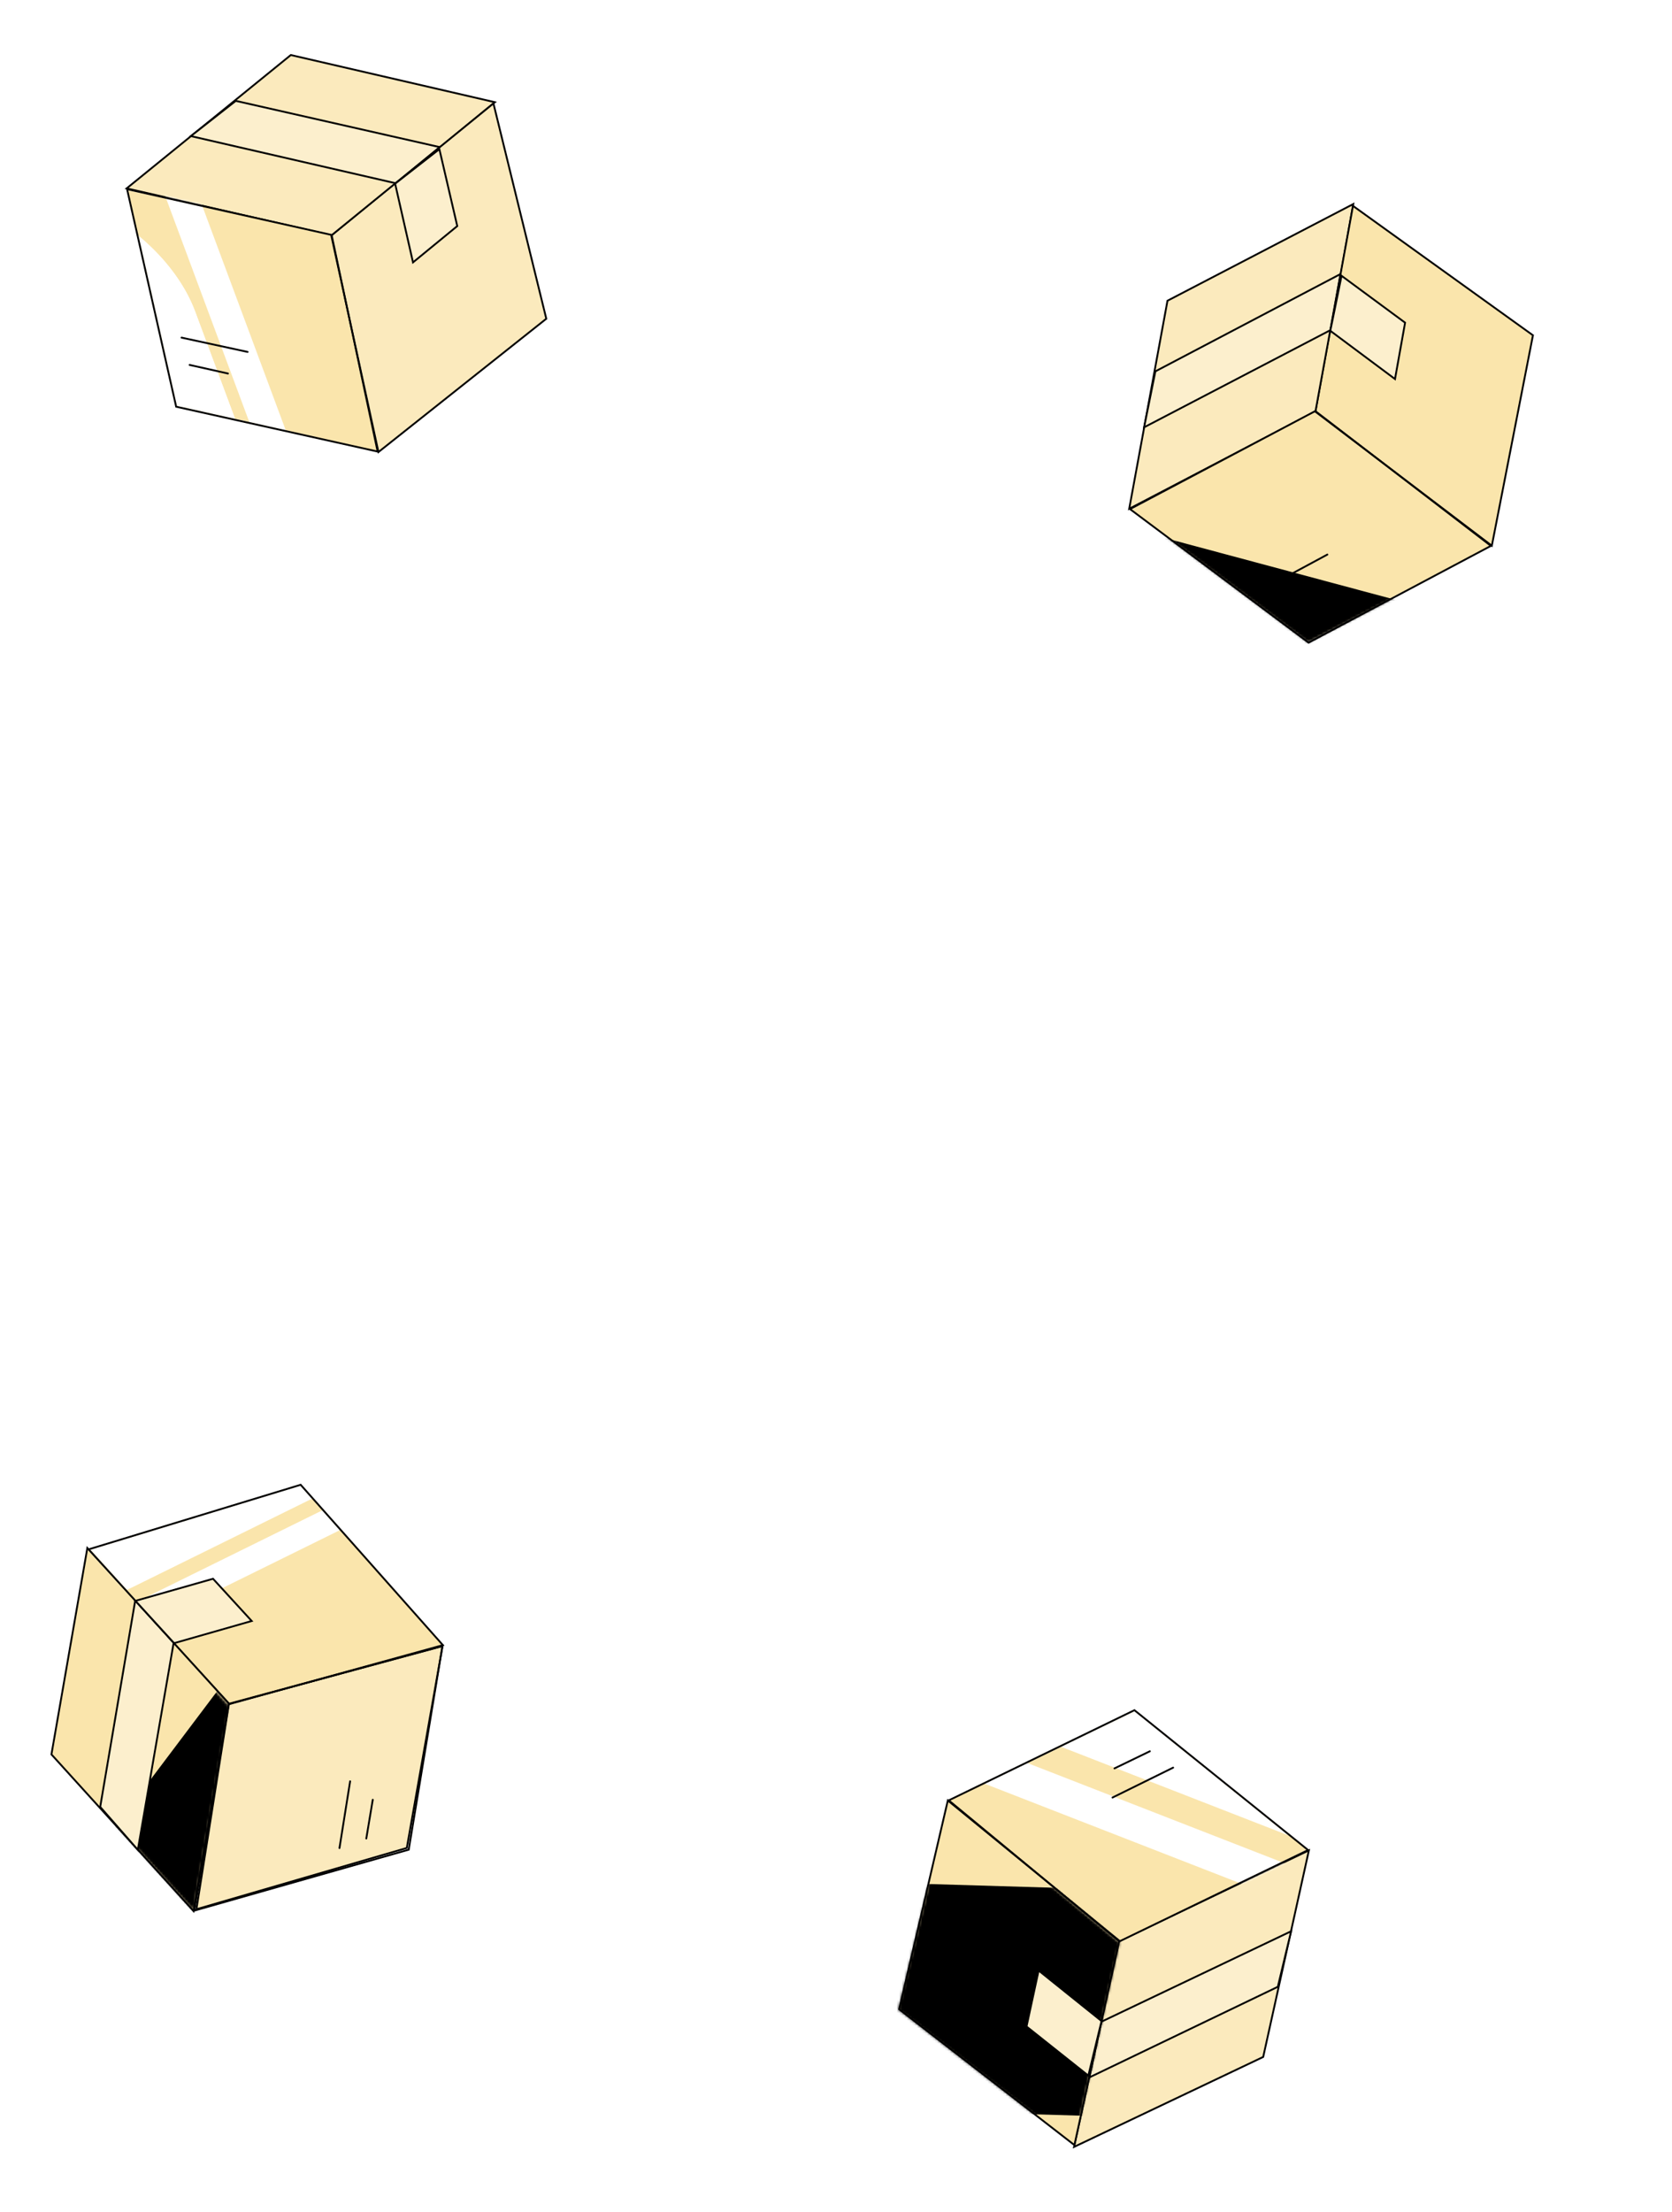 <svg width="661" height="874" viewBox="0 0 661 874" fill="none" xmlns="http://www.w3.org/2000/svg">
<path d="M520.419 162.387L446.418 201.058L461.546 118.838L534.997 80.633L520.419 162.387Z" fill="#FAE5AC"/>
<path d="M520.419 162.387L446.418 201.058L461.546 118.838L534.997 80.633L520.419 162.387Z" fill="white" fill-opacity="0.2" style="mix-blend-mode:plus-lighter"/>
<path d="M520.419 162.387L446.418 201.058L461.546 118.838L534.997 80.633L520.419 162.387Z" stroke="black" stroke-width="0.725"/>
<path d="M526.01 130.434L452.303 168.862L456.764 146.745L529.98 108.268L526.01 130.434Z" fill="#FAE5AC"/>
<path d="M526.01 130.434L452.303 168.862L456.764 146.745L529.98 108.268L526.01 130.434Z" fill="white" fill-opacity="0.4" style="mix-blend-mode:plus-lighter"/>
<path d="M526.01 130.434L452.303 168.862L456.764 146.745L529.98 108.268L526.01 130.434Z" stroke="black" stroke-width="0.725"/>
<path d="M589.043 215.688L519.481 162.486L447.018 201.472L517.374 253.359L589.043 215.688Z" fill="#FAE5AC"/>
<mask id="mask0_293_1339" style="mask-type:alpha" maskUnits="userSpaceOnUse" x="446" y="162" width="144" height="92">
<path d="M589.779 216.148L519.979 162.312L446.232 200.979L517.131 253.873L589.779 216.148Z" fill="#FF5219"/>
</mask>
<g mask="url(#mask0_293_1339)">
<g filter="url(#filter0_fg_293_1339)">
<rect x="597.568" y="249.326" width="89.607" height="170.635" transform="rotate(105 597.568 249.326)" fill="black"/>
</g>
</g>
<path d="M605.874 132.812L589.604 215.209L520.411 162.516L535.1 81.284L605.874 132.812Z" fill="#FAE5AC"/>
<path d="M519.986 162.431L446.741 201.18L517.329 253.955L589.399 215.714L519.986 162.431Z" stroke="black" stroke-width="0.725"/>
<path d="M520.031 162.682L534.881 81.361L606.024 132.5L589.772 215.646L520.031 162.682Z" stroke="black" stroke-width="0.725"/>
<path d="M525.921 130.72L530.362 108.983L555.481 127.51L551.493 149.783L525.921 130.72Z" fill="#FAE5AC"/>
<path d="M525.921 130.72L530.362 108.983L555.481 127.51L551.493 149.783L525.921 130.72Z" fill="white" fill-opacity="0.4" style="mix-blend-mode:plus-lighter"/>
<path d="M525.921 130.72L530.362 108.983L555.481 127.51L551.493 149.783L525.921 130.72Z" stroke="black" stroke-width="0.725"/>
<line x1="501.22" y1="231.811" x2="524.745" y2="219.147" stroke="black" stroke-width="0.725" stroke-linecap="round"/>
<path d="M510.654 237.943L524.384 230.68" stroke="black" stroke-width="0.725" stroke-linecap="round"/>
<path d="M442.11 767.204L517.449 731.21L499.385 812.836L424.612 848.384L442.11 767.204Z" fill="#FAE5AC"/>
<path d="M442.11 767.204L517.449 731.21L499.385 812.836L424.612 848.384L442.11 767.204Z" fill="white" fill-opacity="0.2" style="mix-blend-mode:plus-lighter"/>
<path d="M442.11 767.204L517.449 731.21L499.385 812.836L424.612 848.384L442.11 767.204Z" stroke="black" stroke-width="0.725"/>
<path d="M435.38 798.936L510.416 763.173L505.166 785.116L430.617 820.945L435.38 798.936Z" fill="#FAE5AC"/>
<path d="M435.38 798.936L510.416 763.173L505.166 785.116L430.617 820.945L435.38 798.936Z" fill="white" fill-opacity="0.4" style="mix-blend-mode:plus-lighter"/>
<path d="M435.38 798.936L510.416 763.173L505.166 785.116L430.617 820.945L435.38 798.936Z" stroke="black" stroke-width="0.725"/>
<path d="M375.436 711.478L443.048 767.139L516.861 730.774L448.41 676.4L375.436 711.478Z" fill="#FAE5AC"/>
<mask id="mask1_293_1339" style="mask-type:alpha" maskUnits="userSpaceOnUse" x="374" y="675" width="144" height="93">
<path d="M374.721 710.991L442.547 767.294L517.632 731.294L448.674 675.894L374.721 710.991Z" fill="#FF5219"/>
</mask>
<g mask="url(#mask1_293_1339)">
<g filter="url(#filter1_fg_293_1339)">
<rect x="306.994" y="646.466" width="101.471" height="268.164" rx="50.735" transform="rotate(-68.721 306.994 646.466)" fill="white"/>
</g>
<g filter="url(#filter2_fg_293_1339)">
<rect width="13.745" height="268.164" rx="6.872" transform="matrix(-0.363 0.932 0.932 0.363 306.998 658.065)" fill="white"/>
</g>
</g>
<path d="M355.65 793.697L374.862 711.936L442.122 767.074L424.532 847.729L355.65 793.697Z" fill="#FAE5AC"/>
<mask id="mask2_293_1339" style="mask-type:alpha" maskUnits="userSpaceOnUse" x="355" y="711" width="88" height="137">
<path d="M355.083 794.147L375.169 711.704L442.574 767.641L424.534 847.727L355.083 794.147Z" fill="#FF5219"/>
</mask>
<g mask="url(#mask2_293_1339)">
<g filter="url(#filter3_fg_293_1339)">
<rect x="289.066" y="831.935" width="89.717" height="235.376" transform="rotate(-88.296 289.066 831.935)" fill="black"/>
</g>
</g>
<path d="M442.543 767.176L517.13 731.076L448.478 675.806L375.085 711.44L442.543 767.176Z" stroke="black" stroke-width="0.725"/>
<path d="M442.505 766.923L424.751 847.659L355.486 794.004L374.707 711.494L442.505 766.923Z" stroke="black" stroke-width="0.725"/>
<path d="M435.477 798.654L430.259 820.218L405.821 800.802L410.604 778.687L435.477 798.654Z" fill="#FAE5AC"/>
<path d="M435.477 798.654L430.259 820.218L405.821 800.802L410.604 778.687L435.477 798.654Z" fill="white" fill-opacity="0.4" style="mix-blend-mode:plus-lighter"/>
<path d="M435.477 798.654L430.259 820.218L405.821 800.802L410.604 778.687L435.477 798.654Z" stroke="black" stroke-width="0.725"/>
<line x1="463.784" y1="698.512" x2="439.82" y2="710.325" stroke="black" stroke-width="0.725" stroke-linecap="round"/>
<path d="M454.576 692.047L440.593 698.813" stroke="black" stroke-width="0.725" stroke-linecap="round"/>
<path d="M90.673 672.913L76.509 755.199L20.334 693.284L34.534 611.718L90.673 672.913Z" fill="#FAE5AC" stroke="black" stroke-width="0.725"/>
<mask id="mask3_293_1339" style="mask-type:alpha" maskUnits="userSpaceOnUse" x="20" y="612" width="71" height="143">
<path d="M90.673 674.326L34.716 612.588L20.581 693.419L76.578 754.963L90.673 674.326Z" fill="#FF5219"/>
</mask>
<g mask="url(#mask3_293_1339)">
<g filter="url(#filter4_fg_293_1339)">
<rect x="88.49" y="664.784" width="65.04" height="170.635" transform="rotate(37.007 88.49 664.784)" fill="black"/>
</g>
</g>
<path d="M68.666 649.082L54.489 730.987L39.615 714.021L53.457 632.476L68.666 649.082Z" fill="#FAE5AC"/>
<path d="M68.666 649.082L54.489 730.987L39.615 714.021L53.457 632.476L68.666 649.082Z" fill="white" fill-opacity="0.4" style="mix-blend-mode:plus-lighter"/>
<path d="M68.666 649.082L54.489 730.987L39.615 714.021L53.457 632.476L68.666 649.082Z" stroke="black" stroke-width="0.725"/>
<path d="M90.507 673.282L77.654 754.465L160.822 730.247L174.952 650.48L90.507 673.282Z" fill="#FAE5AC"/>
<path d="M90.507 673.282L77.654 754.465L160.822 730.247L174.952 650.48L90.507 673.282Z" fill="white" fill-opacity="0.2" style="mix-blend-mode:plus-lighter"/>
<path d="M90.507 673.282L77.654 754.465L160.822 730.247L174.952 650.48L90.507 673.282Z" stroke="black" stroke-width="0.725"/>
<path d="M119.017 587.042L174.64 649.971L90.771 672.998L35.114 612.032L119.017 587.042Z" fill="#FAE5AC"/>
<mask id="mask4_293_1339" style="mask-type:alpha" maskUnits="userSpaceOnUse" x="35" y="586" width="140" height="88">
<path d="M118.976 586.32L174.65 650.357L90.046 673.04L35.113 612.034L118.976 586.32Z" fill="#FF5219"/>
</mask>
<g mask="url(#mask4_293_1339)">
<g filter="url(#filter5_fg_293_1339)">
<rect x="271.777" y="519.055" width="389.857" height="291.257" rx="145.628" transform="rotate(153.758 271.777 519.055)" fill="white"/>
</g>
<g filter="url(#filter6_fg_293_1339)">
<rect width="389.857" height="10.093" rx="5.047" transform="matrix(-0.897 0.442 0.442 0.897 272.604 525.296)" fill="white"/>
</g>
</g>
<path d="M90.446 673.283L76.804 755.016L161.584 730.93L174.918 650.44L90.446 673.283Z" stroke="black" stroke-width="0.725"/>
<path d="M90.672 673.399L35.043 612.252L118.86 586.732L175.089 650.102L90.672 673.399Z" stroke="black" stroke-width="0.725"/>
<path d="M68.832 649.326L53.547 632.603L84.223 623.88L99.508 640.565L68.832 649.326Z" fill="#FAE5AC"/>
<path d="M68.832 649.326L53.547 632.603L84.223 623.88L99.508 640.565L68.832 649.326Z" fill="white" fill-opacity="0.4" style="mix-blend-mode:plus-lighter"/>
<path d="M68.832 649.326L53.547 632.603L84.223 623.88L99.508 640.565L68.832 649.326Z" stroke="black" stroke-width="0.725"/>
<line x1="134.207" y1="730.3" x2="138.415" y2="703.915" stroke="black" stroke-width="0.725" stroke-linecap="round"/>
<path d="M144.807 726.521L147.366 711.2" stroke="black" stroke-width="0.725" stroke-linecap="round"/>
<path d="M131.46 93.094L50.072 74.447L114.969 21.745L195.635 40.389L131.46 93.094Z" fill="#FAE5AC"/>
<path d="M131.46 93.094L50.072 74.447L114.969 21.745L195.635 40.389L131.46 93.094Z" fill="white" fill-opacity="0.2" style="mix-blend-mode:plus-lighter"/>
<path d="M131.46 93.094L50.072 74.447L114.969 21.745L195.635 40.389L131.46 93.094Z" stroke="black" stroke-width="0.725"/>
<path d="M156.458 72.424L75.452 53.784L93.207 39.862L173.872 58.146L156.458 72.424Z" fill="#FAE5AC"/>
<path d="M156.458 72.424L75.452 53.784L93.207 39.862L173.872 58.146L156.458 72.424Z" fill="white" fill-opacity="0.4" style="mix-blend-mode:plus-lighter"/>
<path d="M156.458 72.424L75.452 53.784L93.207 39.862L173.872 58.146L156.458 72.424Z" stroke="black" stroke-width="0.725"/>
<path d="M149.033 178.19L130.681 92.559L50.259 75.152L70.068 160.297L149.033 178.19Z" fill="#FAE5AC"/>
<mask id="mask5_293_1339" style="mask-type:alpha" maskUnits="userSpaceOnUse" x="49" y="74" width="101" height="106">
<path d="M149.294 179.017L131.173 92.75L49.982 74.265L69.549 160.529L149.294 179.017Z" fill="#FF5219"/>
</mask>
<g mask="url(#mask5_293_1339)">
<g filter="url(#filter7_fg_293_1339)">
<rect x="142.93" y="299.9" width="159.161" height="268.164" rx="79.581" transform="rotate(159.589 142.93 299.9)" fill="white"/>
</g>
<g filter="url(#filter8_fg_293_1339)">
<rect x="142.932" y="299.9" width="159.161" height="268.164" rx="79.581" transform="rotate(159.589 142.932 299.9)" fill="white"/>
</g>
<g filter="url(#filter9_fg_293_1339)">
<rect x="158.318" y="291.924" width="12.368" height="268.164" rx="6.184" transform="rotate(159.589 158.318 291.924)" fill="white"/>
</g>
</g>
<path d="M215.648 126.096L149.768 178.19L131.367 93.187L195.288 40.951L215.648 126.096Z" fill="#FAE5AC"/>
<path d="M215.648 126.096L149.768 178.19L131.367 93.187L195.288 40.951L215.648 126.096Z" fill="white" fill-opacity="0.2" style="mix-blend-mode:plus-lighter"/>
<path d="M131.1 92.843L50.237 74.748L69.646 160.719L149.286 178.438L131.1 92.843Z" stroke="black" stroke-width="0.725"/>
<path d="M130.973 93.067L195.073 40.868L215.967 125.957L149.614 178.632L130.973 93.067Z" stroke="black" stroke-width="0.725"/>
<path d="M156.206 72.584L173.699 58.937L180.77 89.338L163.274 103.686L156.206 72.584Z" fill="#FAE5AC"/>
<path d="M156.206 72.584L173.699 58.937L180.77 89.338L163.274 103.686L156.206 72.584Z" fill="white" fill-opacity="0.4" style="mix-blend-mode:plus-lighter"/>
<path d="M156.206 72.584L173.699 58.937L180.77 89.338L163.274 103.686L156.206 72.584Z" stroke="black" stroke-width="0.725"/>
<line x1="71.775" y1="133.42" x2="97.889" y2="139.066" stroke="black" stroke-width="0.725" stroke-linecap="round"/>
<path d="M74.969 144.21L90.127 147.603" stroke="black" stroke-width="0.725" stroke-linecap="round"/>
<defs>
<filter id="filter0_fg_293_1339" x="397.231" y="192.838" width="212.662" height="155.366" filterUnits="userSpaceOnUse" color-interpolation-filters="sRGB">
<feFlood flood-opacity="0" result="BackgroundImageFix"/>
<feBlend mode="normal" in="SourceGraphic" in2="BackgroundImageFix" result="shape"/>
<feGaussianBlur stdDeviation="3.987" result="effect1_foregroundBlur_293_1339"/>
<feTurbulence type="fractalNoise" baseFrequency="1.379 1.379" numOctaves="3" seed="518" />
<feDisplacementMap in="effect1_foregroundBlur_293_1339" scale="24.648" xChannelSelector="R" yChannelSelector="G" result="displacedImage" width="100%" height="100%" />
<feMerge result="effect2_texture_293_1339">
<feMergeNode in="displacedImage"/>
</feMerge>
</filter>
<filter id="filter1_fg_293_1339" x="309.609" y="554.528" width="281.476" height="186.64" filterUnits="userSpaceOnUse" color-interpolation-filters="sRGB">
<feFlood flood-opacity="0" result="BackgroundImageFix"/>
<feBlend mode="normal" in="SourceGraphic" in2="BackgroundImageFix" result="shape"/>
<feGaussianBlur stdDeviation="3.987" result="effect1_foregroundBlur_293_1339"/>
<feTurbulence type="fractalNoise" baseFrequency="1.379 1.379" numOctaves="3" seed="518" />
<feDisplacementMap in="effect1_foregroundBlur_293_1339" scale="24.648" xChannelSelector="R" yChannelSelector="G" result="displacedImage" width="100%" height="100%" />
<feMerge result="effect2_texture_293_1339">
<feMergeNode in="displacedImage"/>
</feMerge>
</filter>
<filter id="filter2_fg_293_1339" x="291.709" y="647.765" width="275.472" height="130.727" filterUnits="userSpaceOnUse" color-interpolation-filters="sRGB">
<feFlood flood-opacity="0" result="BackgroundImageFix"/>
<feBlend mode="normal" in="SourceGraphic" in2="BackgroundImageFix" result="shape"/>
<feGaussianBlur stdDeviation="3.987" result="effect1_foregroundBlur_293_1339"/>
<feTurbulence type="fractalNoise" baseFrequency="1.379 1.379" numOctaves="3" seed="518" />
<feDisplacementMap in="effect1_foregroundBlur_293_1339" scale="24.648" xChannelSelector="R" yChannelSelector="G" result="displacedImage" width="100%" height="100%" />
<feMerge result="effect2_texture_293_1339">
<feMergeNode in="displacedImage"/>
</feMerge>
</filter>
<filter id="filter3_fg_293_1339" x="272.066" y="725.258" width="271.939" height="130.676" filterUnits="userSpaceOnUse" color-interpolation-filters="sRGB">
<feFlood flood-opacity="0" result="BackgroundImageFix"/>
<feBlend mode="normal" in="SourceGraphic" in2="BackgroundImageFix" result="shape"/>
<feGaussianBlur stdDeviation="5.5" result="effect1_foregroundBlur_293_1339"/>
<feTurbulence type="fractalNoise" baseFrequency="1 1" numOctaves="3" seed="518" />
<feDisplacementMap in="effect1_foregroundBlur_293_1339" scale="34" xChannelSelector="R" yChannelSelector="G" result="displacedImage" width="100%" height="100%" />
<feMerge result="effect2_texture_293_1339">
<feMergeNode in="displacedImage"/>
</feMerge>
</filter>
<filter id="filter4_fg_293_1339" x="-26.541" y="652.46" width="179.293" height="200.059" filterUnits="userSpaceOnUse" color-interpolation-filters="sRGB">
<feFlood flood-opacity="0" result="BackgroundImageFix"/>
<feBlend mode="normal" in="SourceGraphic" in2="BackgroundImageFix" result="shape"/>
<feGaussianBlur stdDeviation="3.987" result="effect1_foregroundBlur_293_1339"/>
<feTurbulence type="fractalNoise" baseFrequency="1.379 1.379" numOctaves="3" seed="518" />
<feDisplacementMap in="effect1_foregroundBlur_293_1339" scale="24.648" xChannelSelector="R" yChannelSelector="G" result="displacedImage" width="100%" height="100%" />
<feMerge result="effect2_texture_293_1339">
<feMergeNode in="displacedImage"/>
</feMerge>
</filter>
<filter id="filter5_fg_293_1339" x="-169.656" y="294.843" width="404.408" height="359.567" filterUnits="userSpaceOnUse" color-interpolation-filters="sRGB">
<feFlood flood-opacity="0" result="BackgroundImageFix"/>
<feBlend mode="normal" in="SourceGraphic" in2="BackgroundImageFix" result="shape"/>
<feGaussianBlur stdDeviation="3.987" result="effect1_foregroundBlur_293_1339"/>
<feTurbulence type="fractalNoise" baseFrequency="1.379 1.379" numOctaves="3" seed="518" />
<feDisplacementMap in="effect1_foregroundBlur_293_1339" scale="24.648" xChannelSelector="R" yChannelSelector="G" result="displacedImage" width="100%" height="100%" />
<feMerge result="effect2_texture_293_1339">
<feMergeNode in="displacedImage"/>
</feMerge>
</filter>
<filter id="filter6_fg_293_1339" x="-87.687" y="514.682" width="375.367" height="202.662" filterUnits="userSpaceOnUse" color-interpolation-filters="sRGB">
<feFlood flood-opacity="0" result="BackgroundImageFix"/>
<feBlend mode="normal" in="SourceGraphic" in2="BackgroundImageFix" result="shape"/>
<feGaussianBlur stdDeviation="3.987" result="effect1_foregroundBlur_293_1339"/>
<feTurbulence type="fractalNoise" baseFrequency="1.379 1.379" numOctaves="3" seed="518" />
<feDisplacementMap in="effect1_foregroundBlur_293_1339" scale="24.648" xChannelSelector="R" yChannelSelector="G" result="displacedImage" width="100%" height="100%" />
<feMerge result="effect2_texture_293_1339">
<feMergeNode in="displacedImage"/>
</feMerge>
</filter>
<filter id="filter7_fg_293_1339" x="-89.35" y="58.986" width="221.867" height="286.011" filterUnits="userSpaceOnUse" color-interpolation-filters="sRGB">
<feFlood flood-opacity="0" result="BackgroundImageFix"/>
<feBlend mode="normal" in="SourceGraphic" in2="BackgroundImageFix" result="shape"/>
<feGaussianBlur stdDeviation="3.987" result="effect1_foregroundBlur_293_1339"/>
<feTurbulence type="fractalNoise" baseFrequency="1.379 1.379" numOctaves="3" seed="518" />
<feDisplacementMap in="effect1_foregroundBlur_293_1339" scale="24.648" xChannelSelector="R" yChannelSelector="G" result="displacedImage" width="100%" height="100%" />
<feMerge result="effect2_texture_293_1339">
<feMergeNode in="displacedImage"/>
</feMerge>
</filter>
<filter id="filter8_fg_293_1339" x="-89.347" y="58.986" width="221.867" height="286.011" filterUnits="userSpaceOnUse" color-interpolation-filters="sRGB">
<feFlood flood-opacity="0" result="BackgroundImageFix"/>
<feBlend mode="normal" in="SourceGraphic" in2="BackgroundImageFix" result="shape"/>
<feGaussianBlur stdDeviation="3.987" result="effect1_foregroundBlur_293_1339"/>
<feTurbulence type="fractalNoise" baseFrequency="1.379 1.379" numOctaves="3" seed="518" />
<feDisplacementMap in="effect1_foregroundBlur_293_1339" scale="24.648" xChannelSelector="R" yChannelSelector="G" result="displacedImage" width="100%" height="100%" />
<feMerge result="effect2_texture_293_1339">
<feMergeNode in="displacedImage"/>
</feMerge>
</filter>
<filter id="filter9_fg_293_1339" x="42.647" y="30.039" width="126.228" height="276.756" filterUnits="userSpaceOnUse" color-interpolation-filters="sRGB">
<feFlood flood-opacity="0" result="BackgroundImageFix"/>
<feBlend mode="normal" in="SourceGraphic" in2="BackgroundImageFix" result="shape"/>
<feGaussianBlur stdDeviation="3.987" result="effect1_foregroundBlur_293_1339"/>
<feTurbulence type="fractalNoise" baseFrequency="1.379 1.379" numOctaves="3" seed="518" />
<feDisplacementMap in="effect1_foregroundBlur_293_1339" scale="24.648" xChannelSelector="R" yChannelSelector="G" result="displacedImage" width="100%" height="100%" />
<feMerge result="effect2_texture_293_1339">
<feMergeNode in="displacedImage"/>
</feMerge>
</filter>
</defs>
</svg>
